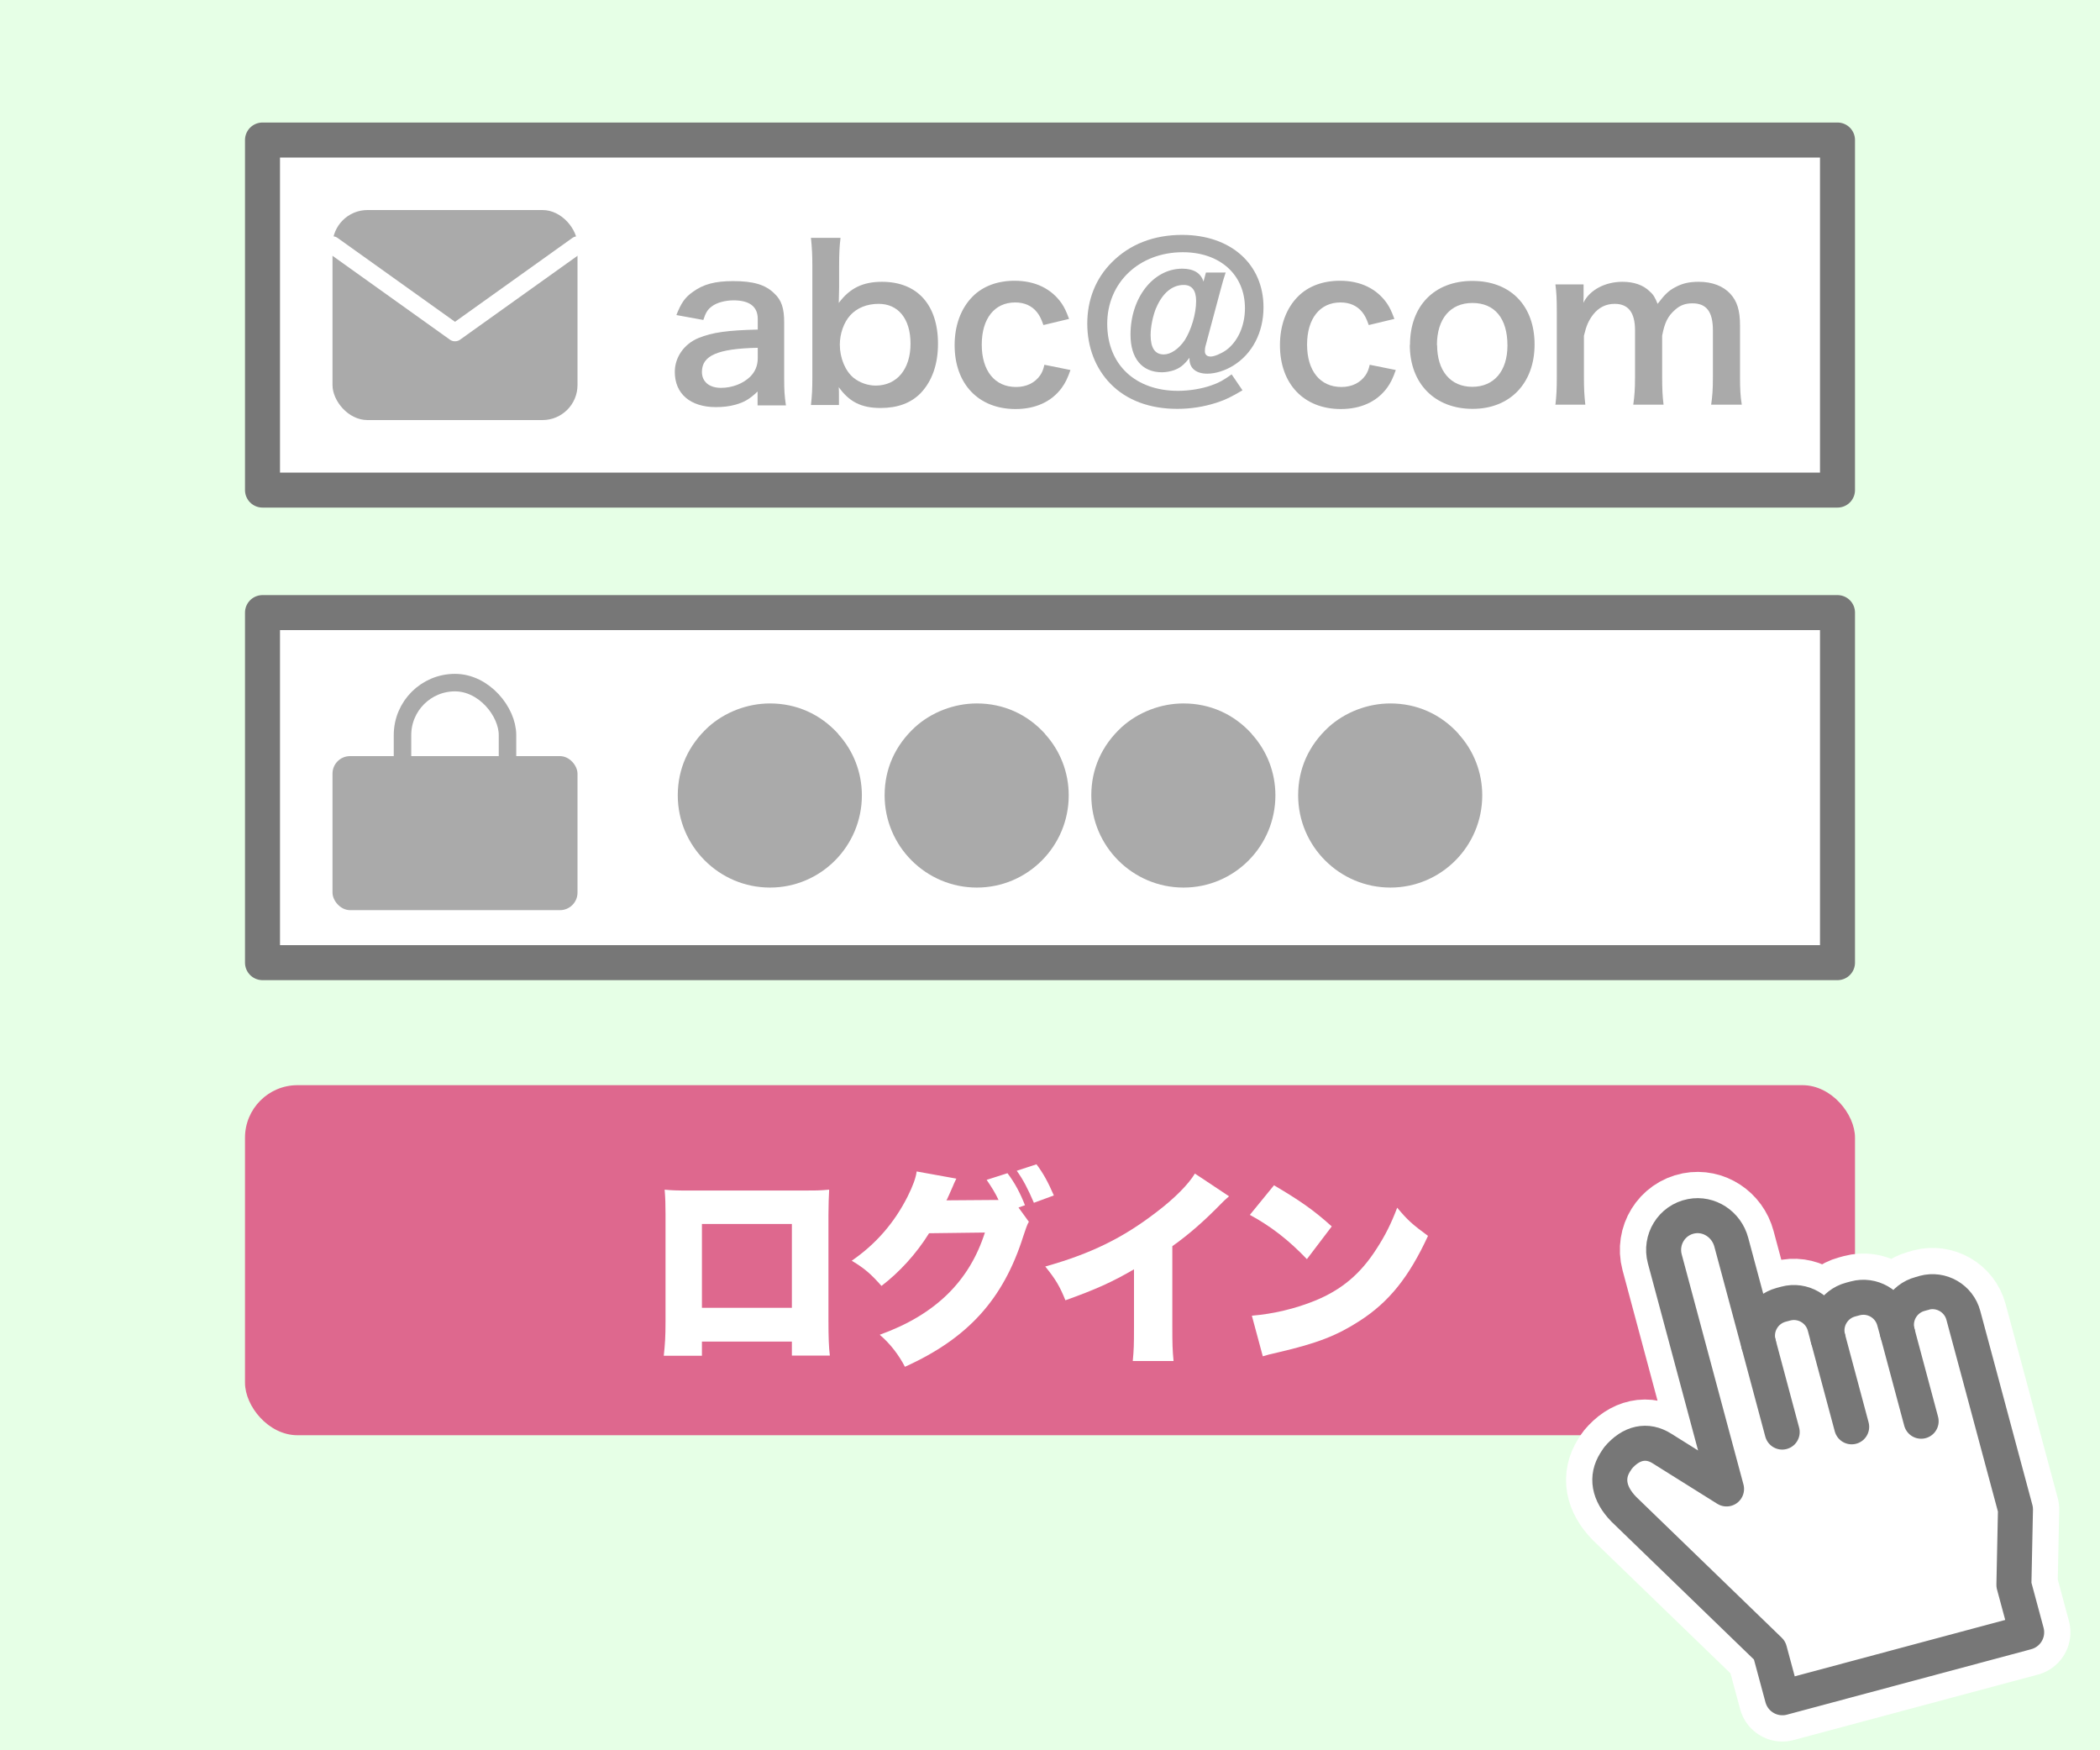 <svg viewBox="0 0 120 100" xmlns="http://www.w3.org/2000/svg"><path d="m0 0h120v100h-120z" fill="#e6ffe6"/><path d="m15 8h90v20h-90z" fill="#fff" stroke="#777" stroke-linecap="round" stroke-linejoin="round" stroke-width="2"/><path d="m15 35h90v20h-90z" fill="#fff" stroke="#777" stroke-linecap="round" stroke-linejoin="round" stroke-width="2"/><rect fill="#de688e" height="20" rx="3" width="92" x="14" y="62"/><path d="m40.11 76.63v.83h-2.18c.07-.66.1-1.07.1-1.95v-6.16c0-.52-.01-.89-.05-1.38.42.04.66.05 1.45.05h6.46c.74 0 .92 0 1.49-.05-.02.42-.04.85-.04 1.42v6.08c0 .92.02 1.5.08 1.98h-2.17v-.8h-5.14zm5.14-6.7h-5.14v4.79h5.14z" fill="#fff"/><path d="m58.78 69.82c-.08.14-.18.42-.31.82-1.14 3.6-3.17 5.83-6.76 7.45-.35-.68-.85-1.33-1.44-1.83 3.17-1.14 5.12-3.05 6.01-5.84l-3.19.04c-.74 1.19-1.7 2.23-2.72 3.01-.58-.66-.96-1-1.7-1.44 1.38-.95 2.43-2.16 3.19-3.66.31-.62.48-1.09.52-1.44l2.27.41c-.06.12-.07.13-.14.29-.01.04-.05.11-.08.19-.05.11-.1.22-.11.25-.08.18-.13.3-.14.31-.01.04-.05.12-.1.2l2.72-.02h.26c-.19-.41-.4-.74-.68-1.15l1.19-.38c.42.55.73 1.14 1 1.83l-.37.13.61.84zm.44-3.31c.4.53.67 1.03 1 1.79l-1.14.42c-.34-.79-.61-1.32-.98-1.83l1.13-.37z" fill="#fff"/><path d="m70.23 68.35c-.26.23-.28.24-.47.44-.95.97-1.8 1.72-2.77 2.41v4.62c0 .98.01 1.3.07 1.94h-2.33c.06-.64.07-.9.07-1.93v-3.31c-1.25.73-2.21 1.16-3.92 1.77-.32-.8-.56-1.2-1.15-1.93 2.6-.73 4.44-1.63 6.37-3.12 1.03-.78 1.83-1.6 2.18-2.19l1.94 1.29z" fill="#fff"/><path d="m72.8 67.72c1.51.89 2.29 1.44 3.3 2.35l-1.42 1.87c-1.04-1.09-2.06-1.88-3.26-2.53zm-1.26 7.45c1.22-.1 2.48-.4 3.61-.86 1.51-.62 2.59-1.52 3.51-2.96.5-.77.83-1.43 1.18-2.35.59.71.86.95 1.76 1.61-1.09 2.36-2.23 3.78-3.91 4.86-1.3.84-2.43 1.28-4.67 1.8-.47.11-.54.12-.86.22l-.62-2.3z" fill="#fff"/><g fill="#aaa"><path d="m47.89 41.93c.88.96 1.36 2.21 1.36 3.51 0 2.91-2.35 5.27-5.25 5.27s-5.27-2.36-5.27-5.27c0-1.51.6-2.85 1.74-3.9.94-.85 2.23-1.35 3.53-1.35 1.51 0 2.88.61 3.9 1.74z"/><path d="m59.71 41.93c.88.96 1.36 2.21 1.36 3.51 0 2.91-2.35 5.27-5.25 5.27s-5.27-2.36-5.27-5.27c0-1.51.6-2.85 1.74-3.9.94-.85 2.23-1.35 3.53-1.35 1.51 0 2.88.61 3.9 1.74z"/><path d="m71.52 41.93c.88.96 1.36 2.21 1.36 3.51 0 2.91-2.35 5.27-5.25 5.27s-5.27-2.36-5.27-5.27c0-1.51.6-2.85 1.74-3.9.94-.85 2.23-1.35 3.53-1.35 1.51 0 2.88.61 3.9 1.74z"/><path d="m83.34 41.93c.88.96 1.36 2.21 1.36 3.51 0 2.91-2.35 5.27-5.25 5.27s-5.27-2.36-5.27-5.27c0-1.51.6-2.85 1.74-3.9.94-.85 2.23-1.35 3.53-1.35 1.51 0 2.88.61 3.9 1.74z"/><path d="m43.3 22.36c-.48.46-.78.62-1.27.76-.35.1-.73.14-1.12.14-1.46 0-2.35-.76-2.35-2.01 0-.84.53-1.6 1.36-1.94.78-.32 1.67-.44 3.38-.48v-.61c0-.7-.47-1.06-1.38-1.06-.48 0-.97.13-1.25.35-.23.17-.34.34-.48.77l-1.54-.28c.28-.7.49-1.01.95-1.33.59-.43 1.26-.61 2.29-.61 1.15 0 1.85.2 2.36.71.41.38.56.84.56 1.66v3.23c0 .64.02.96.1 1.5h-1.62v-.78zm0-2.49c-2.29.05-3.19.44-3.19 1.38 0 .56.42.91 1.09.91.64 0 1.26-.24 1.67-.64.29-.29.43-.64.43-1.06v-.6z"/><path d="m46.34 23.14c.06-.53.08-.91.08-1.62v-6.32c0-.61-.02-1.03-.08-1.61h1.69c-.06.5-.08.9-.08 1.62v1.2c0 .19-.01.49-.02.9.62-.84 1.37-1.21 2.47-1.21 2.01 0 3.2 1.31 3.2 3.54 0 1.18-.34 2.13-.98 2.81-.56.58-1.33.86-2.3.86-1.1 0-1.79-.35-2.39-1.19.01.16.01.29.01.43v.59zm3.87-5.78c-.67 0-1.24.23-1.63.66-.36.4-.59 1.04-.59 1.67 0 .76.31 1.51.79 1.9.35.28.82.44 1.26.44 1.21 0 1.99-.94 1.99-2.39s-.72-2.28-1.82-2.28z"/><path d="m59.62 18.56c-.13-.37-.22-.54-.37-.73-.29-.36-.71-.55-1.24-.55-1.18 0-1.91.92-1.91 2.41s.74 2.42 1.96 2.42c.6 0 1.08-.24 1.38-.67.11-.17.17-.3.24-.6l1.49.3c-.17.48-.29.73-.5 1.02-.58.79-1.5 1.21-2.64 1.21-2.11 0-3.48-1.43-3.48-3.65 0-1.13.36-2.1 1.02-2.77.59-.6 1.43-.91 2.41-.91 1.18 0 2.11.46 2.69 1.3.16.24.25.43.42.88l-1.46.35z"/><path d="m70.04 15.56c-.1.29-.19.61-.32 1.1l-.82 3.06c-.04.13-.05.24-.05.35 0 .19.12.3.33.3s.59-.16.88-.36c.67-.49 1.08-1.39 1.08-2.4 0-1.92-1.43-3.2-3.55-3.2-2.49 0-4.32 1.73-4.32 4.09s1.64 3.83 4.04 3.83c.66 0 1.38-.12 1.93-.32.41-.14.66-.28 1.14-.62l.62.91c-.65.38-.96.54-1.49.71-.71.23-1.47.35-2.24.35-1.57 0-2.89-.49-3.81-1.43-.86-.88-1.33-2.09-1.33-3.44s.47-2.57 1.4-3.5c1.02-1.03 2.39-1.57 4.02-1.57 2.78 0 4.65 1.67 4.65 4.14 0 1.43-.64 2.66-1.73 3.33-.47.29-1.02.46-1.48.46-.64 0-1.02-.31-1.02-.84v-.07c-.32.42-.54.59-.91.72-.19.06-.44.11-.66.11-1.14 0-1.8-.79-1.8-2.15 0-2.11 1.3-3.77 2.96-3.77.65 0 1.07.26 1.21.74l.14-.52h1.1zm-3.98 2.04c-.19.48-.31 1.07-.31 1.55 0 .73.25 1.1.75 1.1.4 0 .85-.31 1.19-.8.38-.59.66-1.52.66-2.25 0-.61-.24-.92-.71-.92-.66 0-1.22.47-1.58 1.33z"/><path d="m78.21 18.56c-.13-.37-.22-.54-.37-.73-.29-.36-.71-.55-1.24-.55-1.18 0-1.91.92-1.91 2.41s.74 2.42 1.96 2.42c.6 0 1.08-.24 1.38-.67.11-.17.17-.3.24-.6l1.49.3c-.17.48-.29.73-.5 1.02-.58.79-1.5 1.21-2.64 1.21-2.11 0-3.48-1.43-3.48-3.65 0-1.13.36-2.1 1.02-2.77.59-.6 1.43-.91 2.41-.91 1.18 0 2.11.46 2.69 1.3.16.24.25.43.42.88l-1.46.35z"/><path d="m80.57 19.71c0-2.23 1.39-3.66 3.57-3.66s3.55 1.42 3.55 3.63-1.4 3.68-3.54 3.68-3.59-1.42-3.59-3.66zm1.55 0c0 1.48.77 2.39 2.01 2.39s2.01-.9 2.01-2.36c0-1.55-.73-2.43-2-2.43s-2.03.91-2.03 2.41z"/><path d="m88.88 23.14c.06-.52.08-.91.08-1.56v-3.77c0-.76-.02-1.1-.08-1.56h1.61v.61c0 .07 0 .25-.01.44.35-.73 1.24-1.2 2.23-1.2.65 0 1.18.18 1.55.54.22.19.31.35.46.72.41-.54.64-.76 1.01-.95.4-.22.8-.31 1.34-.31.77 0 1.39.24 1.8.68.4.43.56.97.56 1.82v2.96c0 .67.02 1.07.1 1.56h-1.75c.07-.49.1-.85.1-1.56v-2.69c0-1.06-.37-1.54-1.17-1.54-.4 0-.7.11-.98.36-.42.36-.61.74-.75 1.49v2.38c0 .66.02 1.07.08 1.56h-1.73c.07-.5.1-.88.1-1.56v-2.69c0-1.01-.38-1.51-1.16-1.51-.5 0-.91.2-1.24.62-.26.35-.38.62-.52 1.2v2.38c0 .65.02 1.01.08 1.56h-1.69z"/><rect height="12" rx="2" width="14" x="19" y="12"/><rect height="8.8" rx="1" width="14" x="19" y="43.2"/></g><path d="m19 14 7 5 7-5" fill="none" stroke="#fff" stroke-linecap="round" stroke-linejoin="round"/><rect fill="none" height="8" rx="3" stroke="#aaa" stroke-linejoin="round" width="6" x="23" y="39"/><path d="m109.98 73.86-.26.07c-.97.26-1.55 1.26-1.29 2.23l-.19-.69c-.26-.97-1.26-1.55-2.23-1.29l-.26.07c-.97.26-1.55 1.26-1.29 2.23l-.19-.71c-.26-.97-1.26-1.55-2.23-1.29l-.26.07c-.97.26-1.55 1.26-1.29 2.23l-1.56-5.81c-.27-1.01-1.26-1.68-2.29-1.48-1.12.22-1.8 1.34-1.51 2.43l2.68 9.99.85 3.16-3.69-2.31c-.85-.54-1.77-.35-2.52.55l-.15.23c-.54.85-.38 1.8.49 2.69l8.33 8.06.73 2.71 13.96-3.74-.73-2.71.09-4.31-.82-3.05-1.18-4.4-.98-3.64c-.26-.97-1.26-1.55-2.23-1.29z" fill="none" stroke="#fff" stroke-linecap="round" stroke-linejoin="round" stroke-width="5"/><path d="m109.98 73.86-.26.07c-.97.26-1.55 1.26-1.29 2.23l-.19-.69c-.26-.97-1.26-1.55-2.23-1.29l-.26.07c-.97.26-1.55 1.26-1.29 2.23l-.19-.71c-.26-.97-1.26-1.55-2.23-1.29l-.26.07c-.97.26-1.55 1.26-1.29 2.23l-1.56-5.81c-.27-1.01-1.26-1.68-2.29-1.48-1.12.22-1.8 1.34-1.51 2.43l2.68 9.99.85 3.16-3.69-2.31c-.85-.54-1.77-.35-2.52.55l-.15.23c-.54.85-.38 1.8.49 2.69l8.33 8.06.73 2.71 13.96-3.74-.73-2.71.09-4.31-.82-3.05-1.18-4.4-.98-3.64c-.26-.97-1.26-1.55-2.23-1.29z" fill="#fff"/><path d="m109.98 73.86-.26.07c-.97.26-1.55 1.26-1.29 2.23l-.19-.69c-.26-.97-1.26-1.55-2.23-1.29l-.26.07c-.97.26-1.55 1.26-1.29 2.23l-.19-.71c-.26-.97-1.26-1.55-2.23-1.29l-.26.07c-.97.26-1.55 1.26-1.29 2.23l-1.56-5.81c-.27-1.01-1.26-1.68-2.29-1.48-1.12.22-1.8 1.34-1.51 2.43l2.68 9.99.85 3.16-3.69-2.31c-.85-.54-1.77-.35-2.52.55l-.15.23c-.54.85-.38 1.8.49 2.69l8.33 8.06.73 2.71 13.96-3.74-.73-2.71.09-4.31-.82-3.05-1.18-4.4-.98-3.64c-.26-.97-1.26-1.55-2.23-1.29z" fill="none" stroke="#777" stroke-linecap="round" stroke-linejoin="round" stroke-width="2"/><path d="m100.49 76.78 1.35 5.04" fill="#fff" stroke="#777" stroke-linecap="round" stroke-linejoin="round" stroke-width="2"/><path d="m104.46 76.48 1.35 5.04" fill="#fff" stroke="#777" stroke-linecap="round" stroke-linejoin="round" stroke-width="2"/><path d="m108.43 76.16 1.35 5.04" fill="#fff" stroke="#777" stroke-linecap="round" stroke-linejoin="round" stroke-width="2"/></svg>